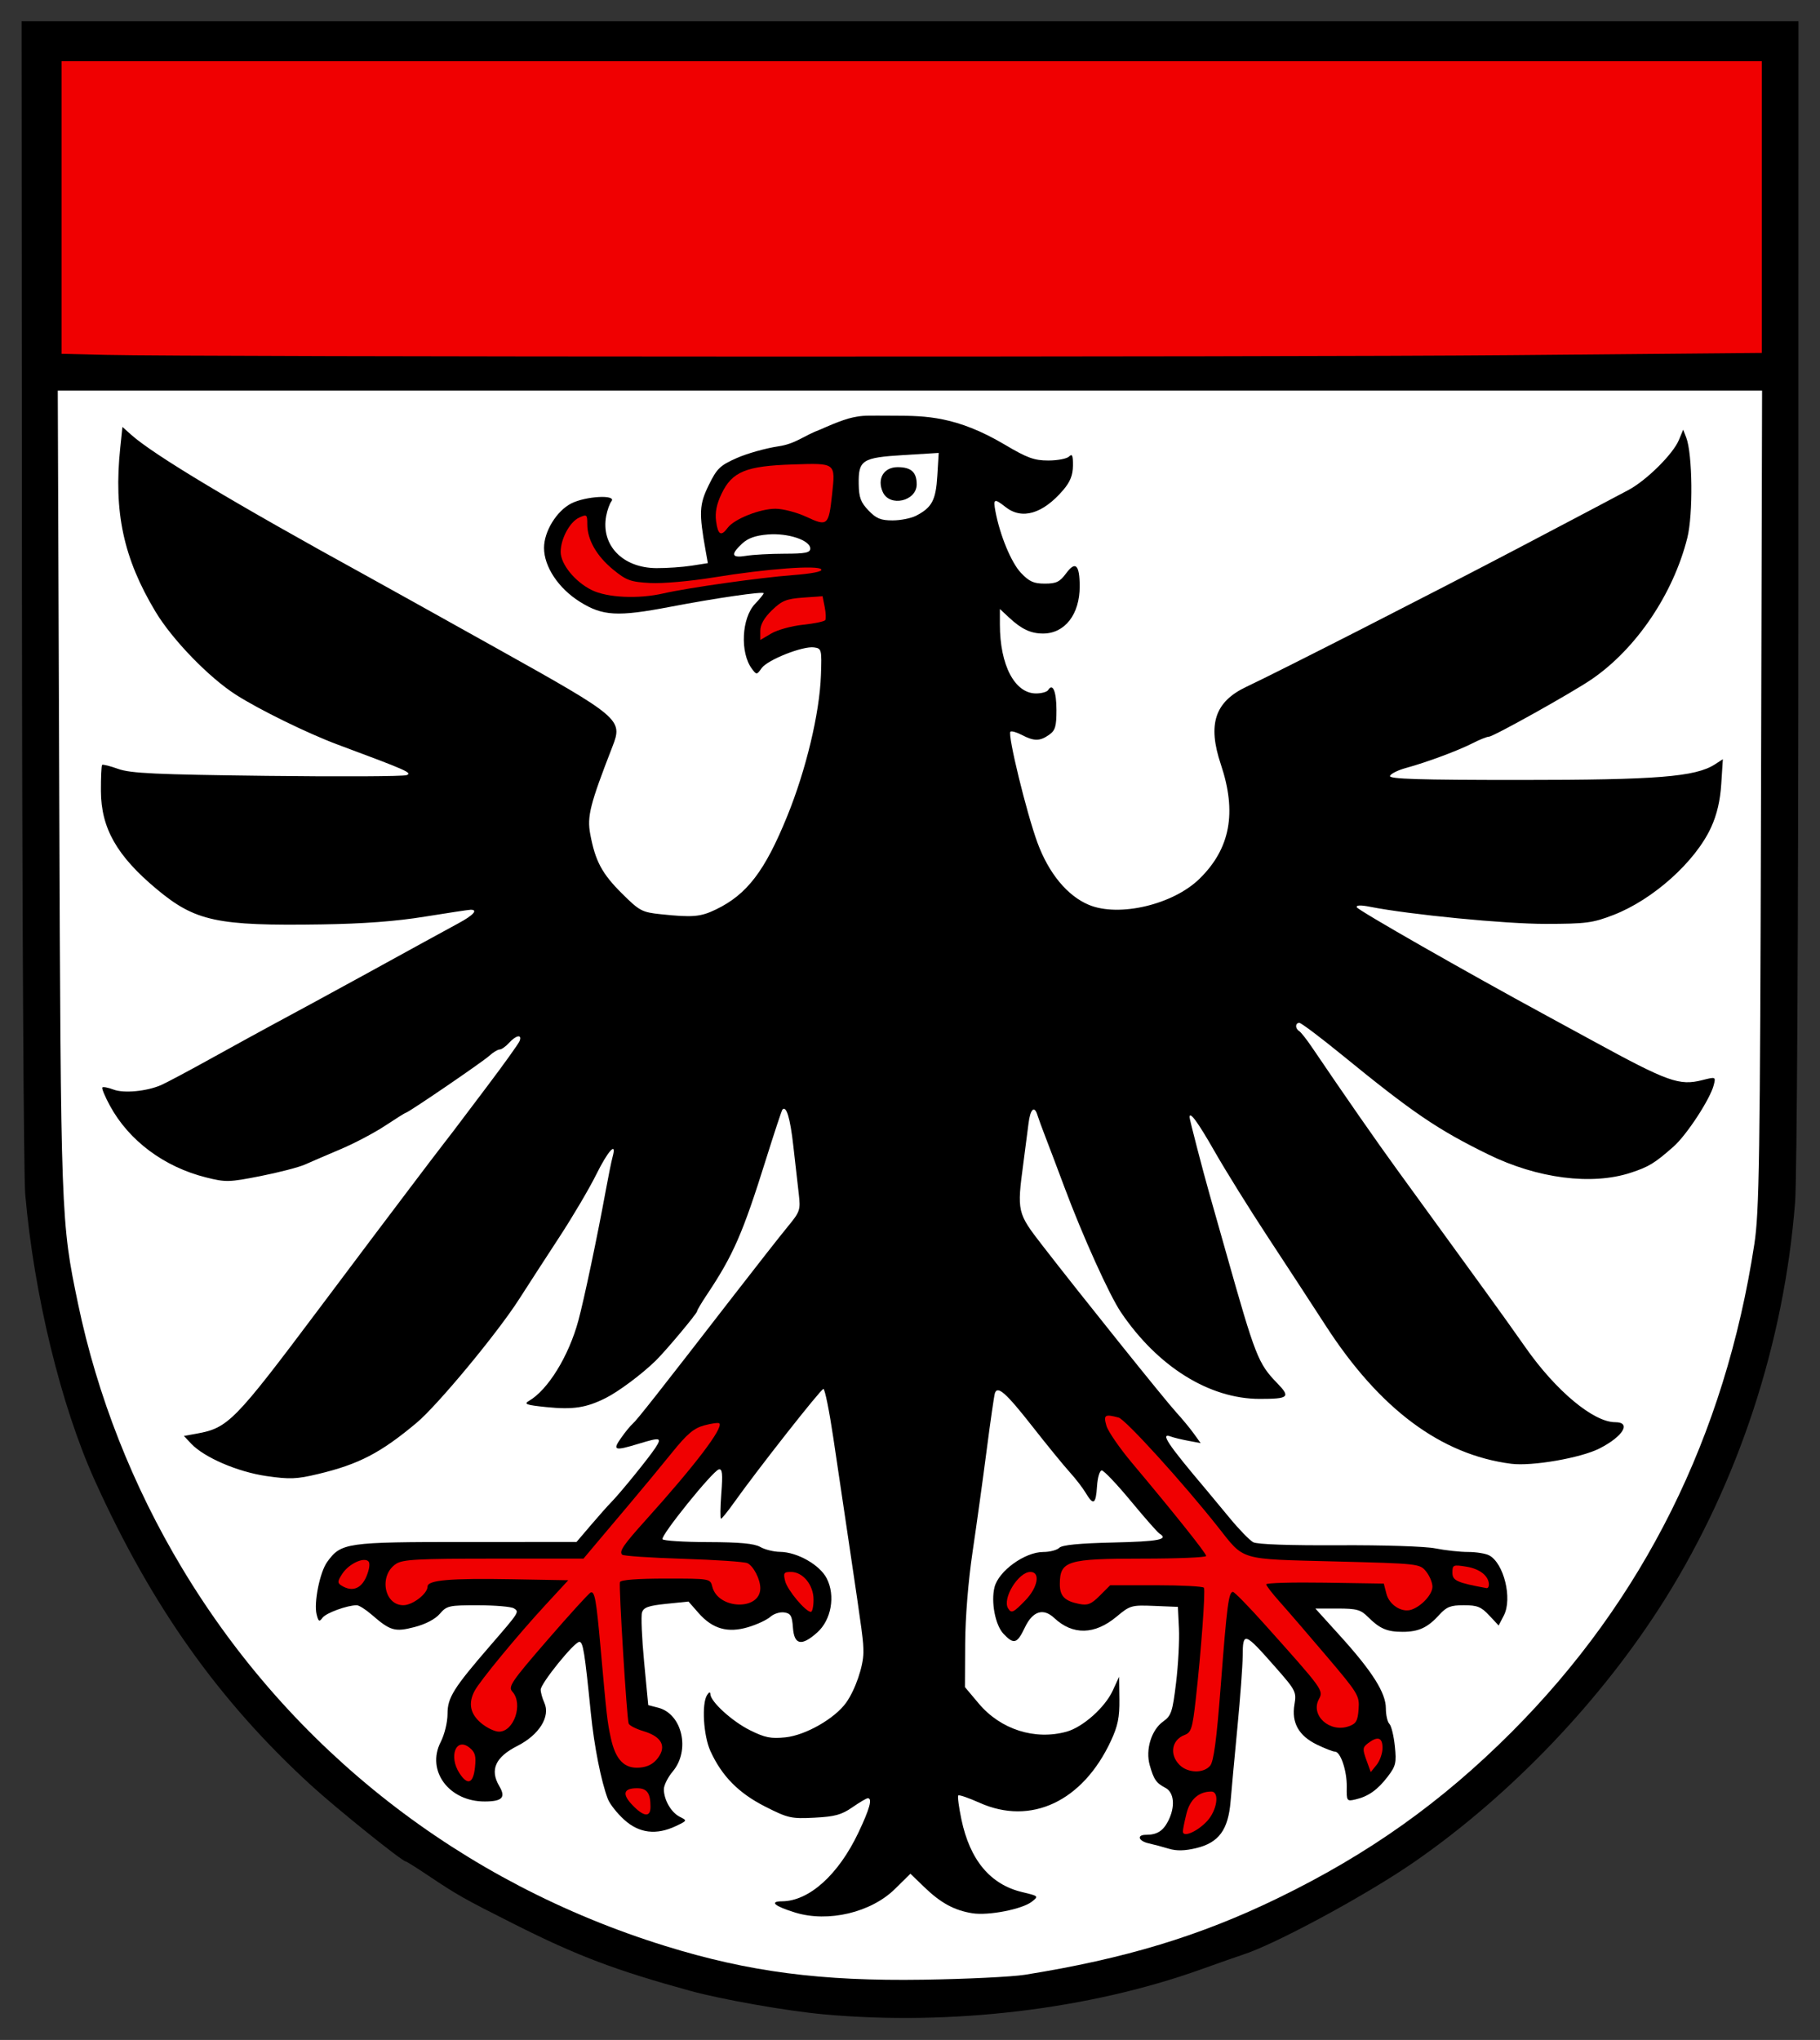 <?xml version="1.0" encoding="UTF-8" standalone="no"?>
<!-- Created with Inkscape (http://www.inkscape.org/) -->
<svg
   xmlns:svg="http://www.w3.org/2000/svg"
   xmlns="http://www.w3.org/2000/svg"
   version="1.0"
   width="428.28"
   height="480"
   id="svg2">
  <rect width="100%" height="100%" fill="#333333" stroke="none"/>
  <defs
     id="defs5" />
  <g
     transform="matrix(0.783,0,0,0.783,228.803,11.103)"
     id="g2450">
    <path
       d="M -44.714,591.151 C -55.772,590.138 -75.231,586.713 -84.714,584.11 C -107.302,577.91 -118.808,573.549 -137.714,564.023 C -152.907,556.369 -154.665,555.376 -163.535,549.439 C -167.011,547.112 -170.047,545.208 -170.281,545.208 C -171.319,545.208 -191,529.38 -198.637,522.402 C -226.372,497.067 -246.67,468.476 -263.735,430.708 C -273.908,408.194 -281.99,374.936 -284.633,344.708 C -285.114,339.208 -285.557,257.645 -285.617,163.458 L -285.726,-7.792 L -18.72,-7.792 L 248.286,-7.792 L 248.263,163.458 C 248.25,263.376 247.841,339.85 247.28,347.053 C 243.998,389.265 230.274,431.122 208.133,466.452 C 189.237,496.603 161.875,525.269 132.786,545.391 C 118.492,555.278 91.084,570.098 81.286,573.237 C 79.911,573.677 74.296,575.648 68.808,577.616 C 35.141,589.691 -6.472,594.652 -44.714,591.151 z"
       id="path2448"
       style="fill:#000000" />
    <path
       d="M 15.786,579.268 C 45.907,574.451 68.415,567.629 91.953,556.183 C 119.191,542.937 141.029,527.409 162.094,506.311 C 201.685,466.657 226.234,417.31 235.025,359.708 C 236.513,349.957 236.741,334.765 237.029,225.958 L 237.353,103.208 L -18.749,103.208 L -274.85,103.208 L -274.409,223.458 C -273.938,351.879 -273.898,352.954 -268.776,377.536 C -262.987,405.313 -252.32,432.412 -237.415,457.208 C -204.674,511.674 -153.497,551.653 -92.214,570.636 C -67.154,578.398 -45.518,581.221 -14.714,580.748 C -1.789,580.55 11.936,579.884 15.786,579.268 z"
       id="path2446"
       style="fill:#ffffff;fill-opacity:1" />
    <path
       d="M -53.214,560.574 C -59.455,558.658 -61.137,557.215 -57.164,557.186 C -49.039,557.125 -40.246,549.213 -34.239,536.557 C -30.828,529.37 -29.963,526.208 -31.411,526.208 C -31.793,526.208 -33.885,527.44 -36.058,528.946 C -39.305,531.196 -41.337,531.751 -47.47,532.061 C -54.47,532.414 -55.387,532.206 -62.309,528.693 C -70.256,524.659 -75.309,519.521 -78.719,512.006 C -80.811,507.399 -81.38,497.785 -79.714,495.208 C -79.128,494.301 -78.739,494.18 -78.73,494.902 C -78.701,497.167 -72.201,503.101 -66.82,505.776 C -62.323,508.012 -60.548,508.367 -56.148,507.913 C -50.106,507.29 -41.312,502.26 -37.91,497.482 C -35.184,493.655 -32.747,486.56 -32.729,482.4 C -32.714,479.019 -32.883,477.74 -37.124,449.208 C -38.472,440.133 -40.562,426.07 -41.767,417.958 C -42.972,409.845 -44.313,403.208 -44.746,403.208 C -45.499,403.208 -64.598,427.497 -71.677,437.458 C -73.534,440.07 -75.267,442.208 -75.528,442.208 C -75.789,442.208 -75.746,438.806 -75.431,434.648 C -74.979,428.672 -75.137,427.154 -76.183,427.398 C -77.999,427.823 -93.749,447.343 -93.11,448.377 C -92.827,448.834 -86.66,449.224 -79.405,449.243 C -69.858,449.269 -65.524,449.673 -63.714,450.708 C -62.339,451.494 -59.689,452.153 -57.824,452.172 C -52.605,452.227 -45.815,456.087 -43.735,460.182 C -41.098,465.372 -42.38,472.626 -46.6,476.397 C -51.317,480.612 -53.529,480.176 -53.907,474.958 C -54.166,471.376 -54.581,470.656 -56.547,470.377 C -57.83,470.196 -59.7,470.789 -60.702,471.697 C -61.705,472.604 -64.682,473.996 -67.318,474.789 C -73.476,476.642 -78.061,475.348 -82.255,470.572 L -85.297,467.109 L -91.981,467.794 C -97.316,468.341 -98.787,468.863 -99.269,470.381 C -99.601,471.427 -99.315,478.122 -98.634,485.258 L -97.395,498.233 L -94.38,499.015 C -87.165,500.884 -84.685,511.819 -90.035,518.177 C -91.509,519.928 -92.708,522.339 -92.7,523.535 C -92.678,526.741 -90.489,530.512 -87.9,531.803 C -85.649,532.925 -85.662,532.955 -89.07,534.572 C -94.958,537.366 -100.116,536.743 -104.595,532.697 C -106.732,530.766 -108.952,527.954 -109.529,526.447 C -111.555,521.155 -113.644,510.608 -114.649,500.601 C -116.495,482.206 -116.979,479.208 -118.102,479.221 C -119.638,479.24 -129.714,491.705 -129.714,493.587 C -129.714,494.427 -129.226,496.186 -128.629,497.496 C -126.732,501.658 -130.167,507.178 -136.714,510.49 C -143.32,513.831 -145.057,517.664 -142.176,522.542 C -140.141,525.987 -141.238,527.168 -146.496,527.192 C -157.267,527.243 -164.174,517.951 -159.776,509.329 C -158.605,507.034 -157.714,503.359 -157.714,500.824 C -157.714,495.963 -155.916,493.102 -144.755,480.208 C -136.095,470.204 -136.099,470.21 -137.779,469.147 C -138.568,468.647 -143.398,468.232 -148.512,468.223 C -157.283,468.209 -157.936,468.354 -160.036,470.796 C -161.409,472.392 -164.309,473.914 -167.604,474.769 C -173.556,476.313 -174.896,475.928 -180.499,471.061 C -182.306,469.492 -184.331,468.21 -184.999,468.213 C -187.888,468.227 -194.244,470.55 -195.284,471.973 C -196.256,473.302 -196.51,473.158 -197.06,470.968 C -197.941,467.457 -196.084,458.245 -193.884,455.208 C -189.688,449.418 -188.248,449.211 -152.083,449.209 L -118.953,449.208 L -114.584,444.083 C -112.18,441.265 -109.484,438.228 -108.592,437.333 C -105.996,434.733 -97.24,423.962 -95.279,420.958 C -93.208,417.784 -93.642,417.675 -100.305,419.697 C -107.575,421.902 -108.194,421.698 -105.569,417.958 C -104.314,416.17 -102.753,414.258 -102.099,413.708 C -100.884,412.686 -94.245,404.259 -71.875,375.343 C -64.911,366.343 -57.493,356.893 -55.39,354.343 C -51.798,349.989 -51.601,349.404 -52.143,344.708 C -52.461,341.958 -53.201,335.433 -53.789,330.208 C -54.738,321.769 -55.882,317.962 -57.075,319.274 C -57.291,319.513 -59.512,326.233 -62.009,334.208 C -68.997,356.525 -71.838,363.024 -79.842,375.008 C -81.422,377.373 -82.714,379.562 -82.714,379.872 C -82.714,380.528 -92.119,391.759 -95.152,394.724 C -99.307,398.787 -106.317,404.018 -110.214,405.965 C -116.065,408.888 -119.991,409.484 -128.033,408.67 C -134.012,408.064 -134.89,407.755 -133.274,406.825 C -127.553,403.529 -121.307,393.401 -118.403,382.708 C -116.696,376.423 -112.674,357.334 -110.186,343.708 C -109.383,339.308 -108.446,334.695 -108.103,333.458 C -106.778,328.667 -109.448,331.556 -113.024,338.782 C -115.085,342.948 -120.059,351.385 -124.076,357.532 C -128.094,363.679 -133.541,372.083 -136.182,376.208 C -142.748,386.466 -160.702,408.121 -167.026,413.41 C -177.866,422.476 -184.377,425.857 -196.64,428.788 C -203.074,430.327 -205.145,430.408 -212.14,429.397 C -220.775,428.148 -230.867,423.804 -234.762,419.657 L -236.938,417.34 L -233.076,416.642 C -223.65,414.939 -221.732,412.982 -196.391,379.208 C -188.343,368.483 -180.907,358.583 -179.866,357.208 C -178.824,355.833 -174.237,349.758 -169.672,343.708 C -165.108,337.658 -160.318,331.358 -159.029,329.708 C -157.739,328.058 -156.351,326.258 -155.944,325.708 C -155.536,325.158 -151.021,319.176 -145.911,312.414 C -140.8,305.653 -136.367,299.465 -136.059,298.664 C -135.251,296.557 -137.105,296.877 -139.214,299.208 C -140.21,300.308 -141.488,301.208 -142.055,301.208 C -142.622,301.208 -144.014,302.056 -145.15,303.092 C -147.174,304.94 -169.542,320.208 -170.225,320.208 C -170.416,320.208 -173.192,321.945 -176.394,324.067 C -179.595,326.19 -185.589,329.359 -189.714,331.109 C -193.839,332.859 -198.726,334.963 -200.574,335.785 C -202.422,336.607 -208.446,338.169 -213.96,339.256 C -223.387,341.114 -224.366,341.138 -230.307,339.648 C -242.892,336.492 -253.453,328.616 -259.159,318.132 C -260.673,315.35 -261.705,312.866 -261.452,312.612 C -261.199,312.359 -259.692,312.647 -258.103,313.253 C -255.013,314.431 -248.187,313.792 -243.834,311.918 C -242.393,311.298 -235.814,307.801 -229.214,304.147 C -222.614,300.493 -214.289,295.923 -210.714,293.991 C -207.139,292.06 -201.514,289.018 -198.214,287.232 C -191.99,283.864 -174.286,274.168 -164.714,268.887 C -161.689,267.217 -157.077,264.701 -154.464,263.295 C -149.983,260.882 -148.453,259.208 -150.731,259.208 C -151.29,259.208 -157.477,260.138 -164.481,261.275 C -173.241,262.697 -182.987,263.429 -195.714,263.621 C -226.994,264.093 -233.519,262.693 -245.117,253.022 C -257.097,243.031 -261.838,234.693 -261.881,223.537 C -261.898,219.43 -261.736,215.897 -261.523,215.684 C -261.31,215.471 -259.129,216.016 -256.675,216.895 C -252.966,218.224 -245.442,218.575 -212.016,218.978 C -189.907,219.244 -171.007,219.147 -170.016,218.762 C -168.225,218.066 -169.801,217.367 -190.714,209.587 C -199.67,206.255 -214.275,199.103 -221.301,194.609 C -229.427,189.411 -240.427,178.052 -245.474,169.648 C -255.112,153.599 -258.095,139.708 -256.067,120.308 L -255.42,114.116 L -252.817,116.448 C -246.053,122.508 -221.819,137.028 -181.639,159.096 C -178.022,161.083 -160.555,170.808 -142.823,180.708 C -105.71,201.429 -104.989,202.04 -108.13,210.122 C -114.919,227.592 -115.824,231.162 -114.822,236.513 C -113.303,244.624 -111.293,248.374 -105.249,254.37 C -99.978,259.599 -99.281,259.968 -93.533,260.569 C -83.994,261.566 -81.659,261.36 -77.007,259.108 C -67.704,254.604 -62.339,247.579 -55.644,231.133 C -49.975,217.211 -45.891,200.139 -45.493,188.708 C -45.224,180.975 -45.293,180.697 -47.568,180.375 C -50.92,179.9 -61.51,184.086 -63.303,186.594 C -64.785,188.669 -64.84,188.672 -66.251,186.784 C -69.857,181.959 -69.345,171.519 -65.294,167.292 C -63.875,165.81 -62.714,164.374 -62.714,164.101 C -62.714,163.469 -77.052,165.552 -90.806,168.182 C -106.624,171.207 -111.076,170.959 -117.93,166.672 C -124.369,162.644 -128.714,156.115 -128.714,150.468 C -128.714,145.515 -124.938,139.363 -120.512,137.105 C -116.199,134.904 -106.837,134.402 -108.451,136.458 C -108.991,137.145 -109.699,139.118 -110.025,140.841 C -111.689,149.642 -105.104,156.496 -94.935,156.55 C -91.789,156.566 -87.024,156.236 -84.346,155.815 L -79.478,155.05 L -80.135,151.379 C -82.187,139.9 -82.074,137.464 -79.222,131.634 C -76.762,126.606 -75.839,125.709 -70.836,123.487 C -67.744,122.113 -62.118,120.525 -58.335,119.958 C -52.888,119.142 -50.869,116.808 -45.494,114.818 C -45.494,114.818 -39.267,111.941 -35.901,111.266 C -32.535,110.592 -32.396,110.725 -23.253,110.748 C -14.109,110.77 -4.698,110.863 9.783,119.457 C 16.492,123.439 18.602,124.206 22.836,124.207 C 25.613,124.207 28.426,123.668 29.086,123.008 C 30.019,122.074 30.277,122.686 30.245,125.758 C 30.216,128.632 29.415,130.631 27.305,133.099 C 21.201,140.236 14.942,142.085 10.013,138.208 C 6.592,135.517 6.234,135.662 6.944,139.458 C 8.291,146.661 11.697,154.887 14.603,157.958 C 17.103,160.6 18.448,161.208 21.794,161.208 C 25.242,161.208 26.284,160.702 28.215,158.089 C 31.004,154.318 32.247,155.514 32.27,161.99 C 32.301,170.424 27.819,176.208 21.255,176.208 C 17.579,176.208 14.779,174.89 11.036,171.399 L 8.286,168.834 L 8.286,173.471 C 8.286,185.697 12.745,194.208 19.15,194.208 C 20.81,194.208 22.45,193.75 22.796,193.191 C 24.177,190.957 25.286,193.637 25.286,199.21 C 25.286,204.157 24.932,205.342 23.063,206.651 C 20.288,208.595 18.565,208.602 14.887,206.684 C 13.293,205.852 11.746,205.414 11.45,205.71 C 10.557,206.603 16.289,230.125 19.578,239.062 C 22.967,248.27 28.568,255.046 35.02,257.741 C 44.068,261.522 60.348,257.68 68.294,249.89 C 77.536,240.828 79.551,229.998 74.689,215.516 C 70.639,203.451 72.888,196.674 82.431,192.183 C 92.243,187.567 138.863,163.785 164.286,150.429 C 179.826,142.265 192.218,135.729 197.205,133.067 C 202.624,130.174 210.608,122.259 212.351,118.05 L 213.641,114.936 L 214.562,117.322 C 216.456,122.231 216.651,140.417 214.884,147.463 C 210.658,164.313 199.536,180.768 186.184,189.924 C 180.345,193.928 156.578,207.208 155.251,207.208 C 154.676,207.208 152.506,208.075 150.429,209.135 C 145.96,211.415 136.564,214.908 130.353,216.598 C 127.915,217.261 125.74,218.345 125.52,219.006 C 125.212,219.928 134.302,220.208 164.592,220.208 C 205.748,220.208 217.363,219.279 223.175,215.523 L 225.563,213.98 L 225.087,221.398 C 224.764,226.442 223.787,230.616 222.038,234.438 C 217.301,244.785 204.604,256.173 192.663,260.786 C 186.451,263.185 184.48,263.444 172.286,263.461 C 160.141,263.477 131.475,260.683 119.496,258.315 C 116.735,257.769 115.323,257.819 115.535,258.456 C 115.821,259.312 148.363,277.897 172.786,291.151 C 177.186,293.539 183.261,296.845 186.286,298.498 C 209.082,310.953 212.46,312.168 219.396,310.408 C 223.418,309.387 223.454,309.402 222.833,311.876 C 221.782,316.064 214.698,326.906 210.726,330.406 C 205.047,335.411 203.306,336.471 197.826,338.261 C 186.134,342.079 169.847,339.984 155.109,332.766 C 139.827,325.282 132.44,320.259 111.038,302.794 C 104.576,297.522 98.839,293.208 98.288,293.208 C 97.018,293.208 96.98,294.901 98.233,295.675 C 98.753,295.997 100.466,298.161 102.038,300.484 C 111.831,314.95 121.593,328.985 127.725,337.413 C 131.608,342.751 137.936,351.464 141.786,356.777 C 145.636,362.089 151.486,370.148 154.786,374.686 C 158.086,379.223 163.261,386.47 166.286,390.79 C 175.392,403.794 186.691,413.208 193.193,413.208 C 198.162,413.208 195.628,417.462 188.49,421.104 C 182.891,423.96 168.179,426.509 161.933,425.704 C 140.858,422.989 122.422,409.26 106.221,384.215 C 102.131,377.893 94.286,365.877 88.786,357.513 C 83.286,349.148 76.086,337.569 72.786,331.782 C 67.791,323.024 65.286,319.605 65.286,321.548 C 65.286,322.217 69.34,337.838 71.296,344.708 C 72.392,348.558 74.624,356.433 76.254,362.208 C 85.097,393.525 85.904,395.583 91.648,401.498 C 95.707,405.678 95.115,406.208 86.385,406.208 C 71.224,406.208 55.676,396.498 44.643,380.14 C 41.188,375.017 33.127,357.177 27.729,342.708 C 25.677,337.208 23.125,330.458 22.057,327.708 C 20.99,324.958 19.877,321.92 19.585,320.958 C 18.659,317.914 17.427,319.056 16.888,323.458 C 16.602,325.795 15.9,331.214 15.327,335.499 C 13.4,349.919 13.493,350.323 21.006,360.027 C 32.662,375.083 57.91,406.562 61.253,410.208 C 63.018,412.133 65.399,415.01 66.544,416.601 L 68.626,419.494 L 64.885,418.792 C 62.827,418.406 60.501,417.844 59.715,417.542 C 56.306,416.234 58.6,419.683 70.471,433.716 C 71.398,434.811 74.482,438.529 77.325,441.978 C 80.167,445.427 83.364,448.714 84.429,449.284 C 85.63,449.927 95.367,450.271 110.076,450.189 C 123.565,450.114 136.108,450.521 139.172,451.133 C 142.135,451.724 146.552,452.208 148.988,452.208 C 151.424,452.208 154.283,452.671 155.341,453.237 C 159.759,455.602 162.357,466.235 159.749,471.279 L 158.182,474.309 L 155.333,471.258 C 152.928,468.684 151.74,468.208 147.724,468.208 C 143.76,468.208 142.531,468.685 140.375,471.064 C 136.842,474.961 134.154,476.208 129.286,476.208 C 124.622,476.208 122.424,475.255 118.853,471.684 C 116.715,469.546 115.469,469.208 109.737,469.208 L 103.098,469.208 L 110.569,477.458 C 120.226,488.121 124.286,494.557 124.286,499.204 C 124.286,501.186 124.762,503.284 125.343,503.865 C 125.925,504.447 126.662,507.451 126.981,510.541 C 127.501,515.58 127.282,516.524 124.856,519.704 C 121.801,523.71 119.004,525.688 115.126,526.585 C 112.549,527.181 112.469,527.064 112.533,522.79 C 112.606,517.978 110.669,512.208 108.98,512.208 C 108.395,512.208 105.963,511.262 103.574,510.105 C 98.108,507.459 95.89,503.51 96.81,498.063 C 97.452,494.264 97.217,493.799 91.152,486.903 C 81.747,476.209 81.298,476.053 81.256,483.458 C 81.24,486.345 80.536,495.908 79.691,504.708 C 78.846,513.508 77.914,523.609 77.62,527.156 C 76.909,535.733 74.078,539.578 67.272,541.211 C 63.847,542.033 61.37,542.086 59.075,541.388 C 57.266,540.838 54.548,540.113 53.036,539.779 C 49.908,539.086 49.3,537.208 52.204,537.208 C 55.466,537.208 57.301,536.079 58.823,533.136 C 61.049,528.832 60.709,524.501 58.036,523.093 C 55.246,521.624 54.55,520.616 53.312,516.248 C 51.997,511.609 53.828,505.67 57.347,503.164 C 59.796,501.42 60.171,500.294 61.24,491.471 C 61.89,486.101 62.279,478.783 62.104,475.208 L 61.786,468.708 L 54.679,468.417 C 47.836,468.137 47.418,468.256 43.377,471.631 C 36.803,477.124 30.202,477.274 24.634,472.059 C 21.311,468.947 18.134,469.975 15.786,474.922 C 13.462,479.817 12.473,480.101 9.344,476.77 C 6.894,474.162 5.566,467.21 6.674,462.795 C 7.9,457.911 15.788,452.217 21.336,452.212 C 23.288,452.209 25.447,451.645 26.134,450.958 C 26.988,450.103 32.109,449.6 42.334,449.366 C 56.015,449.053 59.113,448.455 56.244,446.682 C 55.671,446.328 51.788,441.914 47.616,436.873 C 43.444,431.832 39.525,427.708 38.908,427.708 C 38.279,427.708 37.652,429.794 37.481,432.458 C 37.132,437.902 36.39,438.338 34.08,434.458 C 33.18,432.945 31.01,430.133 29.259,428.208 C 27.508,426.283 22.483,420.128 18.092,414.531 C 10.147,404.402 7.589,402.125 6.792,404.475 C 6.562,405.153 5.441,412.908 4.301,421.708 C 3.161,430.508 1.259,444.233 0.074,452.208 C -1.222,460.936 -2.106,471.904 -2.147,479.764 L -2.214,492.819 L 1.944,497.764 C 8.499,505.556 18.816,508.855 28.351,506.206 C 33.223,504.853 39.872,498.936 42.195,493.885 L 44.117,489.708 L 44.201,496.52 C 44.268,501.91 43.733,504.519 41.636,509.02 C 33.169,527.193 17.602,534.501 2.14,527.562 C -1.103,526.107 -3.965,525.125 -4.221,525.381 C -4.476,525.637 -4.055,528.861 -3.284,532.546 C -0.715,544.823 5.413,552.148 15.025,554.432 C 19.94,555.599 19.992,555.651 17.906,557.292 C 15.01,559.57 4.849,561.554 0.026,560.782 C -5.407,559.914 -9.471,557.707 -14.409,552.945 L -18.603,548.9 L -23.231,553.463 C -30.428,560.559 -43.313,563.615 -53.214,560.574 z"
       id="path2444"
       style="fill:#000000" />
    <path
       d="M 70.536,533.114 C 73.567,529.876 74.392,524.208 71.833,524.208 C 68.088,524.208 65.44,526.538 64.374,530.771 C 63.776,533.148 63.286,535.6 63.286,536.218 C 63.286,538.111 67.579,536.273 70.536,533.114 z"
       id="path2442"
       style="fill:#f00001;fill-opacity:1" />
    <path
       d="M -96.714,528.79 C -96.714,524.666 -97.772,523.208 -100.762,523.208 C -104.86,523.208 -105.332,524.953 -102.136,528.289 C -98.734,531.84 -96.714,532.027 -96.714,528.79 z"
       id="path2440"
       style="fill:#f00001;fill-opacity:1" />
    <path
       d="M -149.467,516.958 C -149.097,513.515 -149.406,512.389 -151.094,511.028 C -155.164,507.75 -157.452,513.625 -154.099,518.743 C -151.669,522.452 -149.989,521.804 -149.467,516.958 z"
       id="path2438"
       style="fill:#f00001;fill-opacity:1" />
    <path
       d="M 71.466,516.458 C 72.559,515.175 73.417,508.707 74.683,492.208 C 76.521,468.255 77.047,464.208 78.324,464.208 C 78.766,464.208 83.055,468.595 87.854,473.958 C 105.537,493.715 105.584,493.781 104.153,496.456 C 101.554,501.312 107.39,506.606 113.129,504.599 C 115.357,503.821 115.835,502.989 116.093,499.446 C 116.388,495.391 115.998,494.747 106.419,483.464 C 100.93,476.998 94.623,469.683 92.405,467.208 C 90.186,464.733 88.352,462.36 88.328,461.935 C 88.305,461.51 96.245,461.285 105.973,461.435 L 123.66,461.708 L 124.458,464.791 C 125.332,468.164 129.139,470.551 132.024,469.532 C 135.096,468.447 138.286,464.939 138.286,462.644 C 138.286,461.426 137.426,459.367 136.375,458.069 C 134.484,455.733 134.189,455.701 108.937,455.052 C 79.879,454.305 81.879,454.892 73.876,444.757 C 63.442,431.545 46.038,412.375 43.972,411.822 C 39.818,410.707 39.368,411.008 40.305,414.276 C 40.789,415.964 44.277,421.026 48.055,425.526 C 60.776,440.677 70.286,452.604 70.286,453.408 C 70.286,453.848 61.706,454.208 51.22,454.208 C 28.471,454.208 26.335,454.861 26.301,461.835 C 26.283,465.453 27.729,466.946 32.091,467.819 C 34.689,468.338 35.723,467.924 38.323,465.325 L 41.44,462.208 L 55.304,462.208 C 62.929,462.208 69.364,462.545 69.604,462.958 C 70.107,463.821 68.766,482.133 67.147,496.529 C 66.164,505.268 65.795,506.444 63.8,507.202 C 59.903,508.684 59.163,513.085 62.286,516.208 C 64.753,518.675 69.469,518.803 71.466,516.458 z"
       id="path2436"
       style="fill:#f00001;fill-opacity:1" />
    <path
       d="M 123.286,511.097 C 123.286,507.936 121.852,507.464 118.945,509.666 C 117.288,510.922 117.236,511.427 118.423,514.711 L 119.743,518.361 L 121.514,516.174 C 122.489,514.971 123.286,512.686 123.286,511.097 z"
       id="path2434"
       style="fill:#f00001;fill-opacity:1" />
    <path
       d="M -94.462,514.083 C -91.835,510.549 -93.395,507.683 -98.835,506.054 C -101.083,505.38 -103.084,504.352 -103.283,503.768 C -103.848,502.103 -106.288,462.429 -105.897,461.257 C -105.677,460.594 -100.608,460.208 -92.15,460.208 C -78.77,460.208 -78.752,460.211 -78.138,462.655 C -76.415,469.52 -63.714,469.912 -63.714,463.1 C -63.714,460.406 -65.772,456.417 -67.6,455.567 C -68.488,455.153 -77.165,454.566 -86.883,454.262 C -96.601,453.957 -104.855,453.404 -105.225,453.033 C -106.211,452.043 -104.912,450.139 -98.065,442.536 C -83.321,426.163 -74.728,414.861 -76.032,413.556 C -76.296,413.292 -78.311,413.561 -80.509,414.153 C -83.702,415.012 -85.682,416.685 -90.35,422.468 C -93.565,426.45 -99.239,433.308 -102.959,437.708 C -106.68,442.108 -111.329,447.62 -113.289,449.958 L -116.854,454.208 L -143.819,454.208 C -166.664,454.208 -171.152,454.448 -173.186,455.781 C -178.396,459.195 -176.814,468.208 -171.006,468.208 C -168.207,468.208 -163.714,464.749 -163.714,462.595 C -163.714,460.662 -156.924,460.077 -138.324,460.407 L -121.433,460.708 L -128.354,468.208 C -136.585,477.128 -147.946,490.903 -149.562,493.923 C -151.558,497.653 -150.922,500.855 -147.638,503.619 C -145.945,505.043 -143.522,506.208 -142.253,506.208 C -137.734,506.208 -134.92,497.848 -138.214,494.208 C -139.573,492.706 -138.589,491.254 -127.657,478.63 C -121.026,470.973 -115.192,464.563 -114.694,464.387 C -113.48,463.957 -113.013,466.546 -111.748,480.708 C -109.861,501.837 -109.719,503.087 -108.653,508.06 C -107.238,514.654 -104.57,517.407 -99.973,517.013 C -97.516,516.802 -95.809,515.895 -94.462,514.083 z"
       id="path2432"
       style="fill:#f00001;fill-opacity:1" />
    <path
       d="M -47.714,466.522 C -47.714,462.121 -50.907,458.208 -54.497,458.208 C -56.65,458.208 -56.853,458.525 -56.254,460.958 C -55.59,463.651 -50.107,470.208 -48.518,470.208 C -48.076,470.208 -47.714,468.549 -47.714,466.522 z"
       id="path2430"
       style="fill:#f00001;fill-opacity:1" />
    <path
       d="M 15.935,466.757 C 19.707,462.873 20.539,458.208 17.46,458.208 C 13.846,458.208 8.936,466.215 10.751,469.151 C 11.742,470.755 12.304,470.496 15.935,466.757 z"
       id="path2428"
       style="fill:#f00001;fill-opacity:1" />
    <path
       d="M -182.095,459.576 C -181.189,457.408 -180.942,455.58 -181.483,455.039 C -182.878,453.645 -187.384,455.774 -189.333,458.749 C -190.798,460.984 -190.843,461.513 -189.635,462.278 C -186.432,464.305 -183.655,463.311 -182.095,459.576 z"
       id="path2426"
       style="fill:#f00001;fill-opacity:1" />
    <path
       d="M 155.254,461.958 C 155.188,459.383 152.49,457.264 148.454,456.619 C 144.512,455.988 144.286,456.086 144.286,458.412 C 144.286,460.823 145.636,461.436 154.536,463.07 C 154.948,463.146 155.271,462.645 155.254,461.958 z"
       id="path2424"
       style="fill:#f00001;fill-opacity:1" />
    <path
       d="M -50.855,173.565 C -47.444,173.208 -44.443,172.578 -44.188,172.165 C -43.932,171.751 -44.012,169.968 -44.366,168.201 L -45.008,164.989 L -50.872,165.413 C -55.888,165.776 -57.241,166.326 -60.225,169.219 C -62.557,171.479 -63.714,173.519 -63.714,175.37 L -63.714,178.14 L -60.386,176.177 C -58.556,175.097 -54.267,173.921 -50.855,173.565 z"
       id="path2422"
       style="fill:#f00001;fill-opacity:1" />
    <path
       d="M -92.788,164.139 C -85.55,162.47 -63.892,159.41 -53.984,158.656 C -48.182,158.214 -44.986,157.578 -45.378,156.943 C -46.22,155.58 -61.729,156.727 -77.645,159.328 C -84.772,160.493 -93.082,161.226 -96.837,161.02 C -102.726,160.697 -103.959,160.249 -107.953,156.976 C -112.932,152.896 -115.714,148.003 -115.714,143.328 C -115.714,140.425 -115.853,140.314 -118.166,141.368 C -120.967,142.644 -123.714,147.748 -123.714,151.676 C -123.714,155.359 -119.41,160.654 -114.402,163.133 C -109.719,165.452 -100.371,165.886 -92.788,164.139 z"
       id="path2420"
       style="fill:#f00001;fill-opacity:1" />
    <path
       d="M -56.464,152.219 C -50.133,152.21 -48.714,151.924 -48.714,150.657 C -48.714,148.168 -55.441,145.937 -61.442,146.435 C -65.194,146.746 -67.453,147.554 -69.222,149.215 C -72.727,152.507 -72.357,153.576 -67.964,152.85 C -65.902,152.509 -60.727,152.225 -56.464,152.219 z"
       id="path2418"
       style="fill:#ffffff;fill-opacity:1" />
    <path
       d="M -73.521,144.435 C -71.573,141.793 -63.841,138.708 -59.165,138.708 C -56.889,138.708 -52.714,139.803 -49.817,141.16 C -43.552,144.094 -43.145,143.74 -42.156,134.509 C -41.117,124.804 -40.891,124.977 -53.966,125.395 C -68.048,125.845 -72.183,127.548 -75.364,134.208 C -76.86,137.341 -77.358,139.847 -77.004,142.458 C -76.444,146.588 -75.502,147.123 -73.521,144.435 z"
       id="path2416"
       style="fill:#f00001;fill-opacity:1" />
    <path
       d="M -16.912,140.81 C -12.13,138.337 -10.962,136.146 -10.519,128.818 L -10.102,121.928 L -20.626,122.572 C -33.135,123.337 -34.247,124.051 -34.141,131.256 C -34.081,135.31 -33.539,136.782 -31.204,139.219 C -28.881,141.643 -27.516,142.208 -23.978,142.208 C -21.578,142.208 -18.399,141.579 -16.912,140.81 z"
       id="path2414"
       style="fill:#ffffff;fill-opacity:1" />
    <path
       d="M -26.896,133.708 C -28.713,129.721 -26.624,126.208 -22.436,126.208 C -18.389,126.208 -16.714,127.72 -16.714,131.373 C -16.714,136.433 -24.809,138.289 -26.896,133.708 z"
       id="path2412"
       style="fill:#000000;fill-opacity:1" />
    <path
       d="M 162.121,92.543 L 237.286,91.879 L 237.286,48.043 L 237.286,4.208 L -18.214,4.208 L -273.714,4.208 L -273.714,48.179 L -273.714,92.15 L -260.464,92.46 C -232.611,93.113 90.459,93.177 162.121,92.543 z"
       id="path2388"
       style="fill:#f00001;fill-opacity:1" />
  </g>
</svg>
